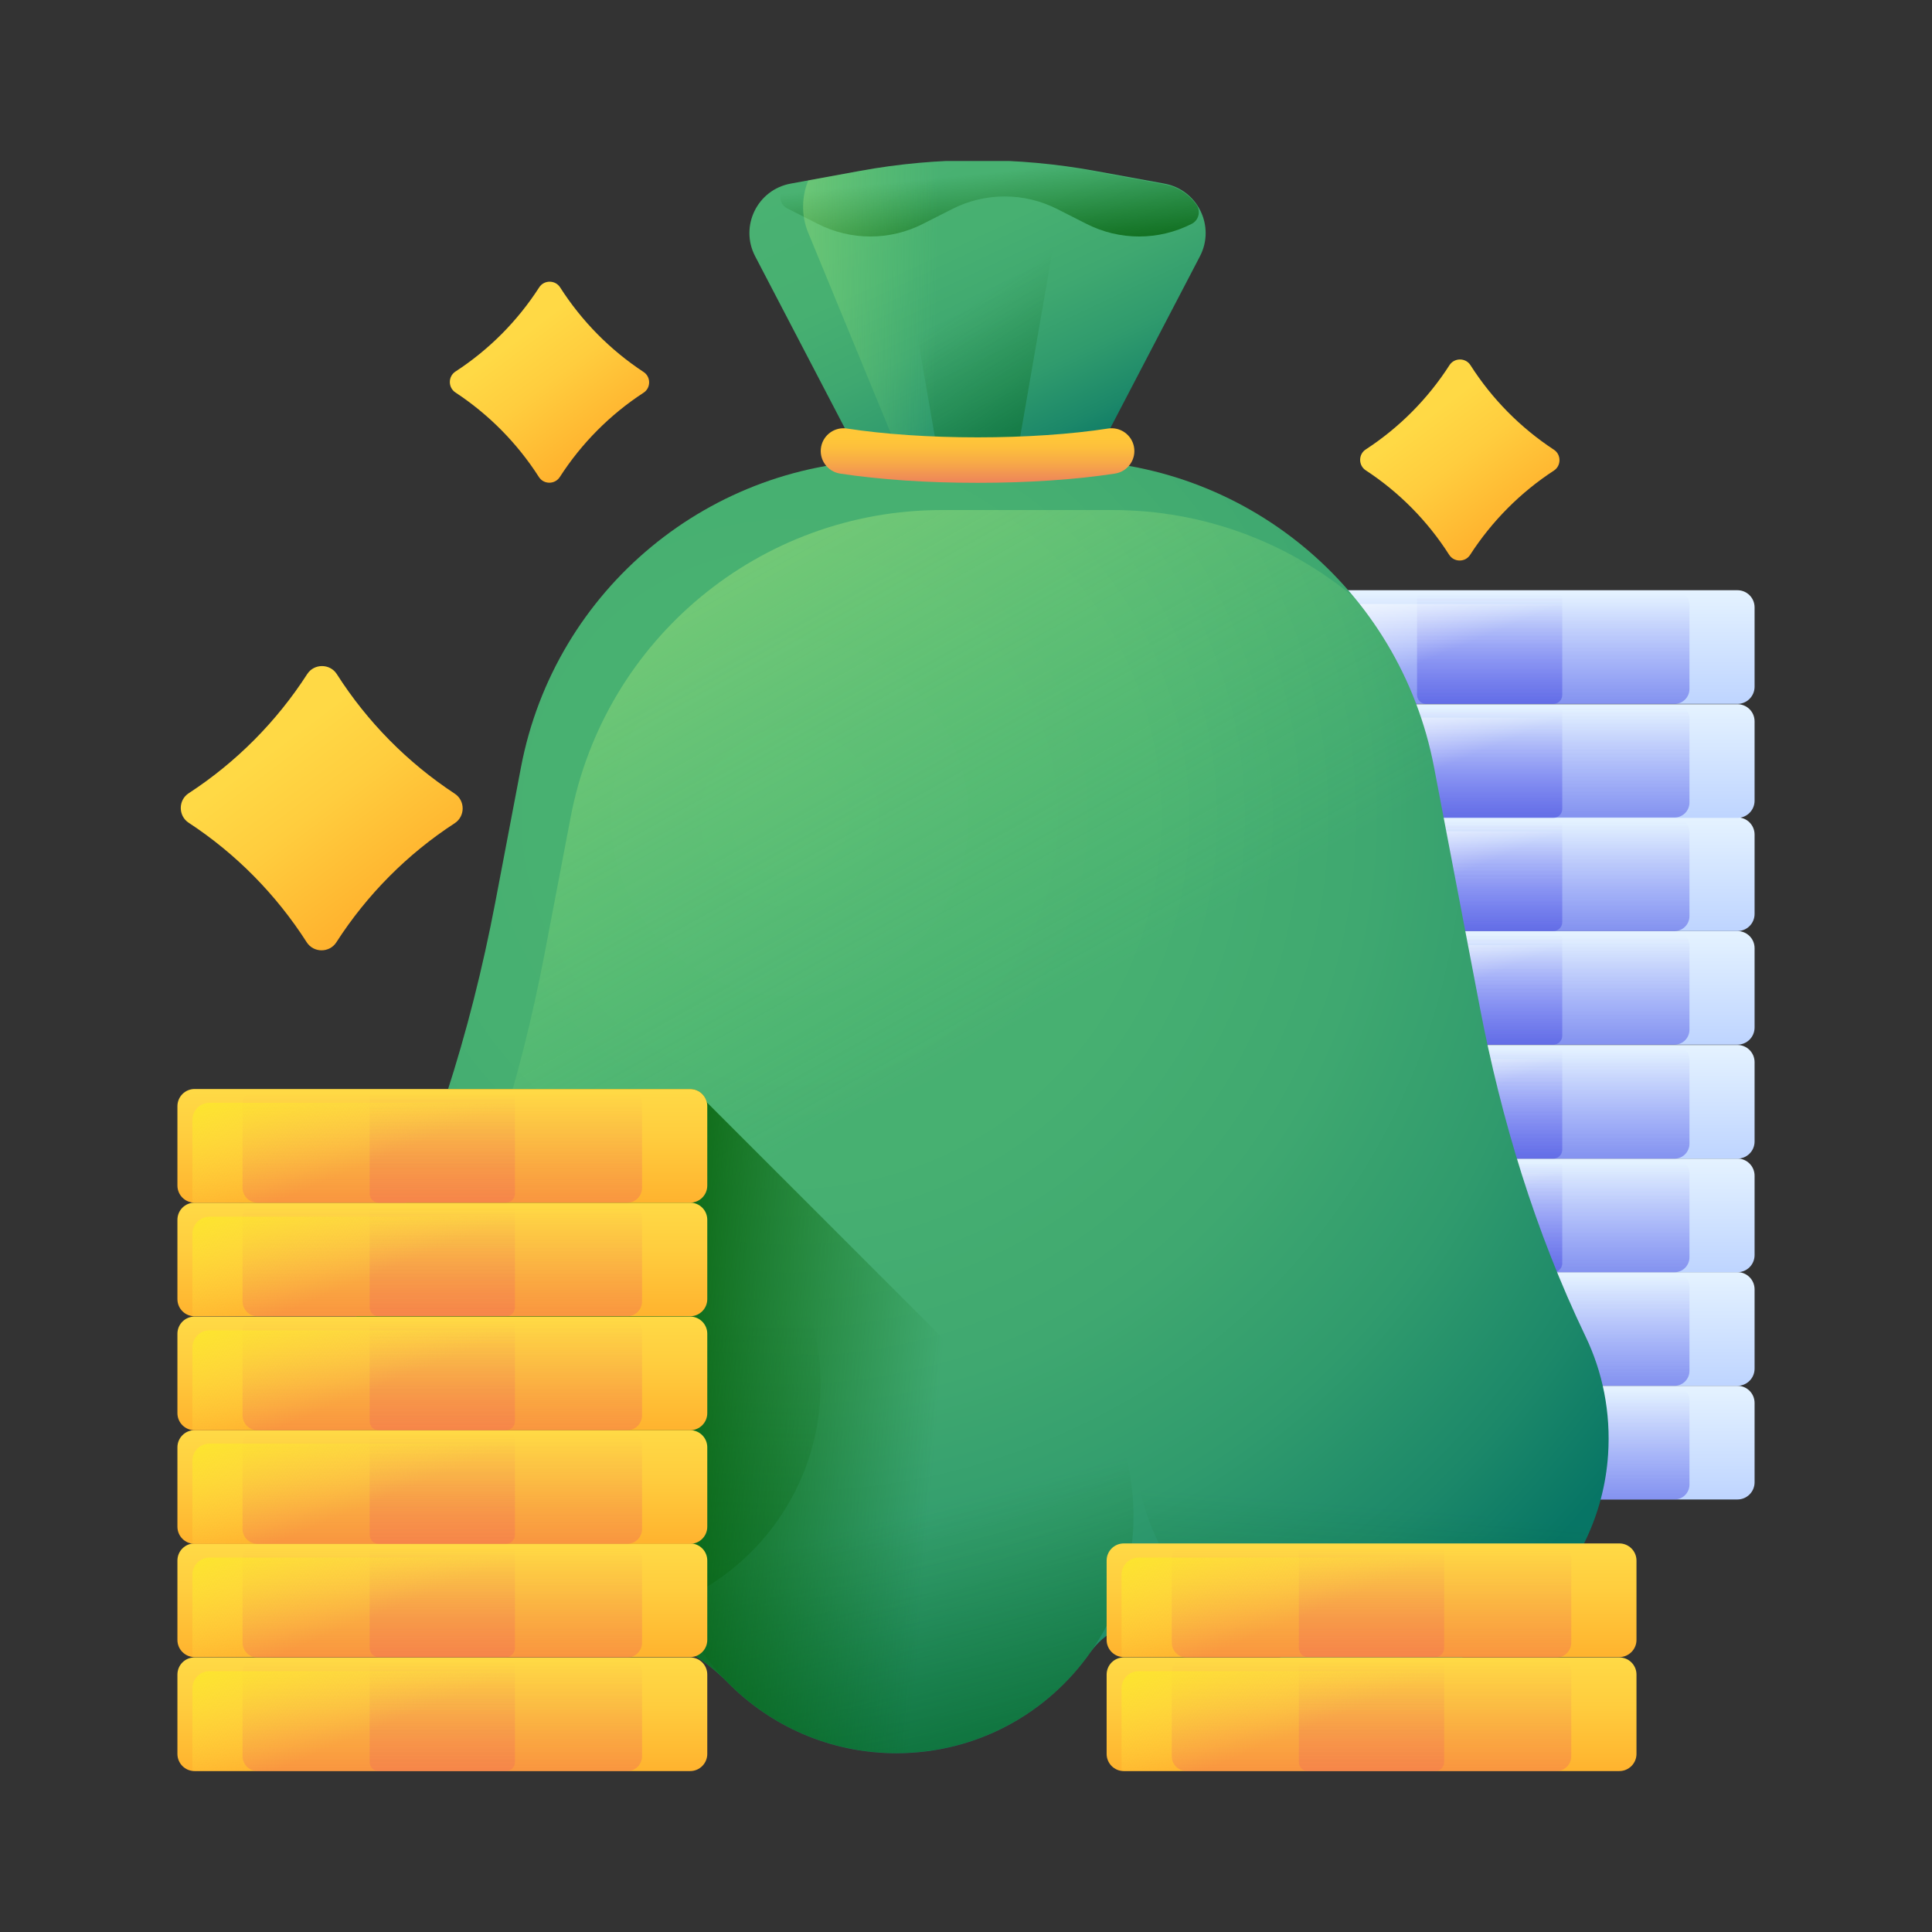 <?xml version="1.0" encoding="UTF-8"?>
<svg xmlns="http://www.w3.org/2000/svg" width="24" height="24" viewBox="0 0 24 24" fill="none">
  <rect x="0" y="0" width="24" height="24" fill="#333333" stroke="none"/>
  <g clip-path="url(#clip0_1_1302)">
    <path d="M21.583 18.627H15.427C15.309 18.627 15.214 18.531 15.214 18.414V17.428C15.214 17.31 15.309 17.215 15.427 17.215H21.583C21.701 17.215 21.796 17.31 21.796 17.428V18.414C21.796 18.531 21.701 18.627 21.583 18.627Z" fill="url(#paint0_linear_1_1302)"></path>
    <path d="M20.802 18.627H16.209C16.106 18.627 16.024 18.544 16.024 18.442V17.4C16.024 17.298 16.106 17.215 16.209 17.215H20.802C20.904 17.215 20.987 17.298 20.987 17.4V18.442C20.987 18.544 20.904 18.627 20.802 18.627Z" fill="url(#paint1_linear_1_1302)"></path>
    <path d="M19.296 18.627H17.714C17.653 18.627 17.603 18.577 17.603 18.515V17.327C17.603 17.265 17.653 17.215 17.714 17.215H19.296C19.358 17.215 19.407 17.265 19.407 17.327V18.515C19.407 18.577 19.358 18.627 19.296 18.627Z" fill="url(#paint2_linear_1_1302)"></path>
    <path d="M15.613 17.386C15.495 17.386 15.4 17.481 15.4 17.599V18.584C15.4 18.598 15.401 18.611 15.404 18.624C15.412 18.625 15.419 18.626 15.427 18.626H21.583C21.701 18.626 21.796 18.53 21.796 18.413V17.427C21.796 17.413 21.795 17.4 21.792 17.387C21.785 17.386 21.777 17.386 21.769 17.386H15.613Z" fill="url(#paint3_linear_1_1302)"></path>
    <path d="M21.583 17.215H15.427C15.309 17.215 15.214 17.12 15.214 17.002V16.017C15.214 15.899 15.309 15.803 15.427 15.803H21.583C21.701 15.803 21.796 15.899 21.796 16.017V17.002C21.796 17.12 21.701 17.215 21.583 17.215Z" fill="url(#paint4_linear_1_1302)"></path>
    <path d="M20.802 17.215H16.209C16.106 17.215 16.024 17.132 16.024 17.03V15.989C16.024 15.886 16.106 15.803 16.209 15.803H20.802C20.904 15.803 20.987 15.886 20.987 15.989V17.03C20.987 17.132 20.904 17.215 20.802 17.215V17.215Z" fill="url(#paint5_linear_1_1302)"></path>
    <path d="M19.296 17.215H17.714C17.653 17.215 17.603 17.165 17.603 17.104V15.915C17.603 15.854 17.653 15.803 17.714 15.803H19.296C19.358 15.803 19.407 15.854 19.407 15.915V17.104C19.407 17.165 19.358 17.215 19.296 17.215Z" fill="url(#paint6_linear_1_1302)"></path>
    <path d="M15.613 15.975C15.495 15.975 15.4 16.07 15.4 16.188V17.173C15.4 17.187 15.401 17.2 15.404 17.213C15.412 17.214 15.419 17.215 15.427 17.215H21.583C21.701 17.215 21.796 17.119 21.796 17.002V16.016C21.796 16.002 21.795 15.989 21.792 15.976C21.785 15.975 21.777 15.975 21.769 15.975H15.613Z" fill="url(#paint7_linear_1_1302)"></path>
    <path d="M21.583 15.804H15.427C15.309 15.804 15.214 15.709 15.214 15.591V14.605C15.214 14.488 15.309 14.392 15.427 14.392H21.583C21.701 14.392 21.796 14.488 21.796 14.605V15.591C21.796 15.709 21.701 15.804 21.583 15.804Z" fill="url(#paint8_linear_1_1302)"></path>
    <path d="M20.802 15.804H16.209C16.106 15.804 16.024 15.721 16.024 15.619V14.577C16.024 14.475 16.106 14.392 16.209 14.392H20.802C20.904 14.392 20.987 14.475 20.987 14.577V15.619C20.987 15.721 20.904 15.804 20.802 15.804Z" fill="url(#paint9_linear_1_1302)"></path>
    <path d="M19.296 15.804H17.714C17.653 15.804 17.603 15.754 17.603 15.693V14.504C17.603 14.442 17.653 14.392 17.714 14.392H19.296C19.358 14.392 19.407 14.442 19.407 14.504V15.693C19.407 15.754 19.358 15.804 19.296 15.804Z" fill="url(#paint10_linear_1_1302)"></path>
    <path d="M15.613 14.563C15.495 14.563 15.4 14.659 15.4 14.776V15.762C15.4 15.776 15.401 15.789 15.404 15.802C15.412 15.803 15.419 15.803 15.427 15.803H21.583C21.701 15.803 21.796 15.708 21.796 15.59V14.604C21.796 14.591 21.795 14.578 21.792 14.565C21.785 14.564 21.777 14.563 21.769 14.563H15.613Z" fill="url(#paint11_linear_1_1302)"></path>
    <path d="M21.583 14.393H15.427C15.309 14.393 15.214 14.298 15.214 14.18V13.194C15.214 13.077 15.309 12.981 15.427 12.981H21.583C21.701 12.981 21.796 13.077 21.796 13.194V14.18C21.796 14.298 21.701 14.393 21.583 14.393Z" fill="url(#paint12_linear_1_1302)"></path>
    <path d="M20.802 14.393H16.209C16.106 14.393 16.024 14.31 16.024 14.208V13.166C16.024 13.064 16.106 12.981 16.209 12.981H20.802C20.904 12.981 20.987 13.064 20.987 13.166V14.208C20.987 14.31 20.904 14.393 20.802 14.393V14.393Z" fill="url(#paint13_linear_1_1302)"></path>
    <path d="M19.296 14.393H17.714C17.653 14.393 17.603 14.343 17.603 14.282V13.093C17.603 13.031 17.653 12.981 17.714 12.981H19.296C19.358 12.981 19.407 13.031 19.407 13.093V14.282C19.407 14.343 19.358 14.393 19.296 14.393Z" fill="url(#paint14_linear_1_1302)"></path>
    <path d="M15.613 13.152C15.495 13.152 15.4 13.248 15.4 13.365V14.351C15.4 14.365 15.401 14.378 15.404 14.391C15.412 14.392 15.419 14.392 15.427 14.392H21.583C21.701 14.392 21.796 14.297 21.796 14.179V13.194C21.796 13.18 21.795 13.166 21.792 13.153C21.785 13.153 21.777 13.152 21.769 13.152H15.613Z" fill="url(#paint15_linear_1_1302)"></path>
    <path d="M21.583 12.977H15.427C15.309 12.977 15.214 12.882 15.214 12.764V11.778C15.214 11.661 15.309 11.566 15.427 11.566H21.583C21.701 11.566 21.796 11.661 21.796 11.778V12.764C21.796 12.882 21.701 12.977 21.583 12.977Z" fill="url(#paint16_linear_1_1302)"></path>
    <path d="M20.802 12.977H16.209C16.106 12.977 16.024 12.894 16.024 12.792V11.751C16.024 11.648 16.106 11.566 16.209 11.566H20.802C20.904 11.566 20.987 11.648 20.987 11.751V12.792C20.987 12.894 20.904 12.977 20.802 12.977Z" fill="url(#paint17_linear_1_1302)"></path>
    <path d="M19.296 12.977H17.714C17.653 12.977 17.603 12.927 17.603 12.866V11.677C17.603 11.615 17.653 11.566 17.714 11.566H19.296C19.358 11.566 19.407 11.615 19.407 11.677V12.866C19.407 12.927 19.358 12.977 19.296 12.977Z" fill="url(#paint18_linear_1_1302)"></path>
    <path d="M15.613 11.741C15.495 11.741 15.4 11.836 15.4 11.954V12.94C15.4 12.954 15.401 12.967 15.404 12.98C15.412 12.981 15.419 12.981 15.427 12.981H21.583C21.701 12.981 21.796 12.886 21.796 12.768V11.782C21.796 11.769 21.795 11.755 21.792 11.742C21.785 11.742 21.777 11.741 21.769 11.741H15.613Z" fill="url(#paint19_linear_1_1302)"></path>
    <path d="M21.583 11.566H15.427C15.309 11.566 15.214 11.471 15.214 11.353V10.367C15.214 10.25 15.309 10.154 15.427 10.154H21.583C21.701 10.154 21.796 10.25 21.796 10.367V11.353C21.796 11.471 21.701 11.566 21.583 11.566Z" fill="url(#paint20_linear_1_1302)"></path>
    <path d="M20.802 11.566H16.209C16.106 11.566 16.024 11.483 16.024 11.381V10.339C16.024 10.237 16.106 10.154 16.209 10.154H20.802C20.904 10.154 20.987 10.237 20.987 10.339V11.381C20.987 11.483 20.904 11.566 20.802 11.566Z" fill="url(#paint21_linear_1_1302)"></path>
    <path d="M19.296 11.566H17.714C17.653 11.566 17.603 11.516 17.603 11.455V10.266C17.603 10.204 17.653 10.154 17.714 10.154H19.296C19.358 10.154 19.407 10.204 19.407 10.266V11.455C19.407 11.516 19.358 11.566 19.296 11.566Z" fill="url(#paint22_linear_1_1302)"></path>
    <path d="M15.613 10.325C15.495 10.325 15.4 10.421 15.4 10.538V11.524C15.4 11.538 15.401 11.551 15.404 11.564C15.412 11.565 15.419 11.565 15.427 11.565H21.583C21.701 11.565 21.796 11.47 21.796 11.352V10.367C21.796 10.353 21.795 10.339 21.792 10.326C21.785 10.326 21.777 10.325 21.769 10.325H15.613Z" fill="url(#paint23_linear_1_1302)"></path>
    <path d="M21.583 10.16H15.427C15.309 10.16 15.214 10.064 15.214 9.947V8.961C15.214 8.843 15.309 8.748 15.427 8.748H21.583C21.701 8.748 21.796 8.843 21.796 8.961V9.947C21.796 10.064 21.701 10.16 21.583 10.16V10.16Z" fill="url(#paint24_linear_1_1302)"></path>
    <path d="M20.802 10.155H16.209C16.106 10.155 16.024 10.072 16.024 9.97V8.928C16.024 8.826 16.106 8.743 16.209 8.743H20.802C20.904 8.743 20.987 8.826 20.987 8.928V9.97C20.987 10.072 20.904 10.155 20.802 10.155Z" fill="url(#paint25_linear_1_1302)"></path>
    <path d="M19.296 10.16H17.714C17.653 10.16 17.603 10.11 17.603 10.048V8.859C17.603 8.798 17.653 8.748 17.714 8.748H19.296C19.358 8.748 19.407 8.798 19.407 8.859V10.048C19.407 10.11 19.358 10.16 19.296 10.16Z" fill="url(#paint26_linear_1_1302)"></path>
    <path d="M15.613 8.914C15.495 8.914 15.4 9.009 15.4 9.127V10.113C15.4 10.127 15.401 10.14 15.404 10.153C15.412 10.154 15.419 10.154 15.427 10.154H21.583C21.701 10.154 21.796 10.059 21.796 9.941V8.955C21.796 8.942 21.795 8.928 21.792 8.915C21.785 8.915 21.777 8.914 21.769 8.914H15.613Z" fill="url(#paint27_linear_1_1302)"></path>
    <path d="M21.583 8.744H15.427C15.309 8.744 15.214 8.648 15.214 8.531V7.545C15.214 7.427 15.309 7.332 15.427 7.332H21.583C21.701 7.332 21.796 7.427 21.796 7.545V8.531C21.796 8.648 21.701 8.744 21.583 8.744V8.744Z" fill="url(#paint28_linear_1_1302)"></path>
    <path d="M20.802 8.744H16.209C16.106 8.744 16.024 8.661 16.024 8.559V7.517C16.024 7.415 16.106 7.332 16.209 7.332H20.802C20.904 7.332 20.987 7.415 20.987 7.517V8.559C20.987 8.661 20.904 8.744 20.802 8.744Z" fill="url(#paint29_linear_1_1302)"></path>
    <path d="M19.296 8.744H17.714C17.653 8.744 17.603 8.694 17.603 8.632V7.444C17.603 7.382 17.653 7.332 17.714 7.332H19.296C19.358 7.332 19.407 7.382 19.407 7.444V8.632C19.407 8.694 19.358 8.744 19.296 8.744Z" fill="url(#paint30_linear_1_1302)"></path>
    <path d="M15.613 7.503C15.495 7.503 15.4 7.599 15.4 7.716V8.702C15.4 8.716 15.401 8.729 15.404 8.742C15.412 8.743 15.419 8.743 15.427 8.743H21.583C21.701 8.743 21.796 8.648 21.796 8.53V7.544C21.796 7.531 21.795 7.517 21.792 7.504C21.785 7.504 21.777 7.503 21.769 7.503H15.613Z" fill="url(#paint31_linear_1_1302)"></path>
    <path d="M18.38 12.497L17.814 9.53C17.392 7.317 15.457 5.716 13.205 5.716H11.082C8.829 5.716 6.894 7.317 6.472 9.53L6.152 11.212C5.843 12.828 5.351 14.41 4.614 15.881C4.398 16.311 4.285 16.802 4.307 17.32C4.368 18.821 5.688 20.112 7.19 20.142C7.201 20.142 7.212 20.142 7.223 20.142C7.904 20.148 8.56 20.413 9.038 20.899C9.572 21.442 10.315 21.779 11.136 21.779C12.134 21.779 13.015 21.283 13.547 20.524C13.719 20.28 14 20.141 14.299 20.142H14.304C14.432 20.142 14.558 20.133 14.681 20.114C14.913 20.08 15.148 20.139 15.34 20.275C15.858 20.641 16.5 20.845 17.191 20.81C18.669 20.735 19.875 19.551 19.976 18.074C20.012 17.543 19.907 17.039 19.694 16.597C19.071 15.298 18.65 13.912 18.38 12.497V12.497Z" fill="url(#paint32_radial_1_1302)"></path>
    <path d="M7.249 20.141C8.876 20.141 10.194 18.823 10.194 17.196C10.194 15.57 8.876 14.251 7.249 14.251C5.623 14.251 4.304 15.57 4.304 17.196C4.304 18.823 5.623 20.141 7.249 20.141Z" fill="url(#paint33_linear_1_1302)"></path>
    <path d="M11.136 21.777C12.763 21.777 14.081 20.459 14.081 18.832C14.081 17.206 12.763 15.887 11.136 15.887C9.51 15.887 8.191 17.206 8.191 18.832C8.191 20.459 9.51 21.777 11.136 21.777Z" fill="url(#paint34_linear_1_1302)"></path>
    <path d="M17.038 20.815C18.664 20.815 19.983 19.496 19.983 17.87C19.983 16.243 18.664 14.925 17.038 14.925C15.411 14.925 14.093 16.243 14.093 17.87C14.093 19.496 15.411 20.815 17.038 20.815Z" fill="url(#paint35_linear_1_1302)"></path>
    <path d="M19.976 18.078C20.012 17.546 19.907 17.043 19.694 16.6C19.071 15.302 18.65 13.915 18.38 12.5L17.814 9.533C17.661 8.73 17.308 8.009 16.814 7.414C15.995 6.736 14.948 6.336 13.821 6.336H11.698C9.446 6.336 7.511 7.937 7.089 10.15L6.768 11.832C6.46 13.448 5.967 15.03 5.23 16.501C5.015 16.931 4.902 17.421 4.923 17.94C4.947 18.53 5.167 19.088 5.515 19.549C5.994 19.91 6.577 20.133 7.19 20.145C7.201 20.145 7.212 20.145 7.223 20.145C7.904 20.151 8.56 20.417 9.038 20.902C9.572 21.445 10.315 21.782 11.136 21.782C12.134 21.782 13.015 21.286 13.547 20.528C13.719 20.284 14 20.145 14.299 20.145H14.304C14.432 20.145 14.558 20.136 14.681 20.118C14.913 20.083 15.148 20.143 15.34 20.278C15.858 20.645 16.5 20.848 17.191 20.813C18.669 20.738 19.875 19.555 19.976 18.078V18.078Z" fill="url(#paint36_linear_1_1302)"></path>
    <path d="M13.59 5.707H10.697L9.381 3.184C9.186 2.811 9.408 2.357 9.821 2.281L10.683 2.123C11.649 1.946 12.638 1.946 13.603 2.123L14.465 2.281C14.879 2.357 15.1 2.811 14.906 3.184L13.59 5.707Z" fill="url(#paint37_linear_1_1302)"></path>
    <path d="M12.624 5.707H11.662L11.225 3.184C11.16 2.811 11.234 2.357 11.371 2.281L11.658 2.123C11.979 1.946 12.308 1.946 12.629 2.123L12.916 2.281C13.053 2.357 13.127 2.811 13.062 3.184L12.624 5.707Z" fill="url(#paint38_linear_1_1302)"></path>
    <path d="M14.863 2.545C14.919 2.625 14.891 2.737 14.803 2.781C14.393 2.99 13.907 2.99 13.497 2.781L13.134 2.597C12.723 2.388 12.238 2.388 11.828 2.597L11.465 2.781C11.055 2.99 10.569 2.99 10.159 2.781L9.779 2.588C9.646 2.52 9.671 2.319 9.818 2.292C9.819 2.292 9.82 2.291 9.822 2.291L10.684 2.133C11.649 1.956 12.638 1.956 13.603 2.133L14.465 2.291C14.636 2.322 14.773 2.417 14.863 2.545Z" fill="url(#paint39_linear_1_1302)"></path>
    <path d="M14.914 2.889C14.934 2.842 14.948 2.794 14.958 2.745C14.902 2.518 14.72 2.328 14.465 2.281L13.603 2.123C12.638 1.946 11.649 1.946 10.684 2.123L10.041 2.241C9.96 2.434 9.95 2.673 10.039 2.889L11.2 5.707H13.59L14.367 4.217L14.914 2.889Z" fill="url(#paint40_linear_1_1302)"></path>
    <path d="M12.143 5.998C11.516 5.998 10.923 5.958 10.436 5.883C10.276 5.858 10.169 5.705 10.201 5.547C10.231 5.399 10.371 5.301 10.52 5.323C10.977 5.394 11.552 5.433 12.143 5.433C12.735 5.433 13.31 5.394 13.767 5.323C13.915 5.301 14.056 5.399 14.086 5.547C14.118 5.705 14.011 5.858 13.851 5.883C13.364 5.958 12.771 5.998 12.143 5.998V5.998Z" fill="url(#paint41_linear_1_1302)"></path>
    <path d="M8.779 13.692C8.757 13.598 8.673 13.528 8.573 13.528H7.791H6.286H5.566C5.308 14.335 4.994 15.122 4.614 15.88C4.398 16.311 4.285 16.801 4.306 17.32C4.368 18.82 5.688 20.111 7.19 20.141C7.201 20.141 7.212 20.141 7.223 20.141C7.904 20.147 8.56 20.413 9.038 20.898C9.572 21.441 10.315 21.778 11.136 21.778C12.134 21.778 13.015 21.282 13.547 20.524C13.719 20.279 14 20.141 14.299 20.141H14.304C14.432 20.141 14.558 20.132 14.681 20.114C14.913 20.079 15.148 20.139 15.34 20.274C15.362 20.29 15.384 20.304 15.407 20.319L8.779 13.692Z" fill="url(#paint42_linear_1_1302)"></path>
    <path d="M8.573 22.001H2.417C2.299 22.001 2.204 21.905 2.204 21.788V20.802C2.204 20.684 2.299 20.589 2.417 20.589H8.573C8.691 20.589 8.786 20.684 8.786 20.802V21.788C8.786 21.905 8.691 22.001 8.573 22.001Z" fill="url(#paint43_linear_1_1302)"></path>
    <path d="M7.791 22.001H3.198C3.096 22.001 3.013 21.918 3.013 21.816V20.774C3.013 20.672 3.096 20.589 3.198 20.589H7.791C7.894 20.589 7.976 20.672 7.976 20.774V21.816C7.976 21.918 7.894 22.001 7.791 22.001Z" fill="url(#paint44_linear_1_1302)"></path>
    <path d="M6.286 22.001H4.704C4.642 22.001 4.592 21.951 4.592 21.889V20.701C4.592 20.639 4.642 20.589 4.704 20.589H6.286C6.347 20.589 6.397 20.639 6.397 20.701V21.889C6.397 21.951 6.347 22.001 6.286 22.001Z" fill="url(#paint45_linear_1_1302)"></path>
    <path d="M2.603 20.76C2.485 20.76 2.39 20.855 2.39 20.973V21.958C2.39 21.972 2.391 21.985 2.393 21.998C2.401 21.999 2.409 22 2.417 22H8.573C8.691 22 8.786 21.904 8.786 21.787V20.801C8.786 20.787 8.785 20.774 8.782 20.761C8.774 20.76 8.767 20.76 8.759 20.76H2.603Z" fill="url(#paint46_linear_1_1302)"></path>
    <path d="M8.573 20.585H2.417C2.299 20.585 2.204 20.489 2.204 20.372V19.386C2.204 19.268 2.299 19.173 2.417 19.173H8.573C8.691 19.173 8.786 19.268 8.786 19.386V20.372C8.786 20.489 8.691 20.585 8.573 20.585Z" fill="url(#paint47_linear_1_1302)"></path>
    <path d="M7.791 20.59H3.198C3.096 20.59 3.013 20.507 3.013 20.405V19.363C3.013 19.261 3.096 19.178 3.198 19.178H7.791C7.894 19.178 7.976 19.261 7.976 19.363V20.405C7.976 20.507 7.894 20.59 7.791 20.59Z" fill="url(#paint48_linear_1_1302)"></path>
    <path d="M6.286 20.585H4.704C4.642 20.585 4.592 20.535 4.592 20.473V19.285C4.592 19.223 4.642 19.173 4.704 19.173H6.286C6.347 19.173 6.397 19.223 6.397 19.285V20.473C6.397 20.535 6.347 20.585 6.286 20.585Z" fill="url(#paint49_linear_1_1302)"></path>
    <path d="M2.603 19.349C2.485 19.349 2.39 19.444 2.39 19.562V20.547C2.39 20.561 2.391 20.574 2.393 20.587C2.401 20.588 2.409 20.589 2.417 20.589H8.573C8.691 20.589 8.786 20.493 8.786 20.376V19.39C8.786 19.376 8.785 19.363 8.782 19.35C8.774 19.349 8.767 19.349 8.759 19.349H2.603Z" fill="url(#paint50_linear_1_1302)"></path>
    <path d="M8.573 19.178H2.417C2.299 19.178 2.204 19.083 2.204 18.965V17.979C2.204 17.862 2.299 17.766 2.417 17.766H8.573C8.691 17.766 8.786 17.862 8.786 17.979V18.965C8.786 19.083 8.691 19.178 8.573 19.178Z" fill="url(#paint51_linear_1_1302)"></path>
    <path d="M7.791 19.178H3.198C3.096 19.178 3.013 19.095 3.013 18.993V17.951C3.013 17.849 3.096 17.766 3.198 17.766H7.791C7.894 17.766 7.976 17.849 7.976 17.951V18.993C7.976 19.095 7.894 19.178 7.791 19.178Z" fill="url(#paint52_linear_1_1302)"></path>
    <path d="M6.286 19.178H4.704C4.642 19.178 4.592 19.128 4.592 19.067V17.878C4.592 17.816 4.642 17.766 4.704 17.766H6.286C6.347 17.766 6.397 17.816 6.397 17.878V19.067C6.397 19.128 6.347 19.178 6.286 19.178Z" fill="url(#paint53_linear_1_1302)"></path>
    <path d="M2.603 17.933C2.485 17.933 2.39 18.028 2.39 18.146V19.131C2.39 19.145 2.391 19.159 2.393 19.172C2.401 19.172 2.409 19.173 2.417 19.173H8.573C8.691 19.173 8.786 19.077 8.786 18.96V17.974C8.786 17.96 8.785 17.947 8.782 17.934C8.774 17.933 8.767 17.933 8.759 17.933H2.603Z" fill="url(#paint54_linear_1_1302)"></path>
    <path d="M8.573 17.767H2.417C2.299 17.767 2.204 17.672 2.204 17.554V16.568C2.204 16.451 2.299 16.355 2.417 16.355H8.573C8.691 16.355 8.786 16.451 8.786 16.568V17.554C8.786 17.672 8.691 17.767 8.573 17.767Z" fill="url(#paint55_linear_1_1302)"></path>
    <path d="M7.791 17.767H3.198C3.096 17.767 3.013 17.684 3.013 17.582V16.54C3.013 16.438 3.096 16.355 3.198 16.355H7.791C7.894 16.355 7.976 16.438 7.976 16.54V17.582C7.976 17.684 7.894 17.767 7.791 17.767Z" fill="url(#paint56_linear_1_1302)"></path>
    <path d="M6.286 17.767H4.704C4.642 17.767 4.592 17.717 4.592 17.655V16.467C4.592 16.405 4.642 16.355 4.704 16.355H6.286C6.347 16.355 6.397 16.405 6.397 16.467V17.655C6.397 17.717 6.347 17.767 6.286 17.767Z" fill="url(#paint57_linear_1_1302)"></path>
    <path d="M2.603 16.526C2.485 16.526 2.39 16.622 2.39 16.739V17.725C2.39 17.738 2.391 17.752 2.393 17.765C2.401 17.766 2.409 17.766 2.417 17.766H8.573C8.691 17.766 8.786 17.671 8.786 17.553V16.567C8.786 16.554 8.785 16.54 8.782 16.527C8.774 16.527 8.767 16.526 8.759 16.526H2.603Z" fill="url(#paint58_linear_1_1302)"></path>
    <path d="M8.573 16.351H2.417C2.299 16.351 2.204 16.256 2.204 16.138V15.153C2.204 15.035 2.299 14.94 2.417 14.94H8.573C8.691 14.94 8.786 15.035 8.786 15.153V16.138C8.786 16.256 8.691 16.351 8.573 16.351Z" fill="url(#paint59_linear_1_1302)"></path>
    <path d="M7.791 16.351H3.198C3.096 16.351 3.013 16.268 3.013 16.166V15.125C3.013 15.022 3.096 14.94 3.198 14.94H7.791C7.894 14.94 7.976 15.022 7.976 15.125V16.166C7.976 16.268 7.894 16.351 7.791 16.351Z" fill="url(#paint60_linear_1_1302)"></path>
    <path d="M6.286 16.351H4.704C4.642 16.351 4.592 16.301 4.592 16.24V15.051C4.592 14.989 4.642 14.94 4.704 14.94H6.286C6.347 14.94 6.397 14.989 6.397 15.051V16.24C6.397 16.301 6.347 16.351 6.286 16.351Z" fill="url(#paint61_linear_1_1302)"></path>
    <path d="M2.603 15.115C2.485 15.115 2.39 15.21 2.39 15.328V16.314C2.39 16.328 2.391 16.341 2.393 16.354C2.401 16.355 2.409 16.355 2.417 16.355H8.573C8.691 16.355 8.786 16.26 8.786 16.142V15.156C8.786 15.143 8.785 15.129 8.782 15.116C8.774 15.116 8.767 15.115 8.759 15.115H2.603Z" fill="url(#paint62_linear_1_1302)"></path>
    <path d="M8.573 14.94H2.417C2.299 14.94 2.204 14.845 2.204 14.727V13.742C2.204 13.624 2.299 13.528 2.417 13.528H8.573C8.691 13.528 8.786 13.624 8.786 13.742V14.727C8.786 14.845 8.691 14.94 8.573 14.94Z" fill="url(#paint63_linear_1_1302)"></path>
    <path d="M7.791 14.94H3.198C3.096 14.94 3.013 14.857 3.013 14.755V13.713C3.013 13.611 3.096 13.528 3.198 13.528H7.791C7.894 13.528 7.976 13.611 7.976 13.713V14.755C7.976 14.857 7.894 14.94 7.791 14.94Z" fill="url(#paint64_linear_1_1302)"></path>
    <path d="M6.286 14.94H4.704C4.642 14.94 4.592 14.89 4.592 14.829V13.64C4.592 13.578 4.642 13.528 4.704 13.528H6.286C6.347 13.528 6.397 13.578 6.397 13.64V14.829C6.397 14.89 6.347 14.94 6.286 14.94Z" fill="url(#paint65_linear_1_1302)"></path>
    <path d="M2.603 13.699C2.485 13.699 2.39 13.795 2.39 13.912V14.898C2.39 14.912 2.391 14.925 2.393 14.938C2.401 14.939 2.409 14.939 2.417 14.939H8.573C8.691 14.939 8.786 14.844 8.786 14.726V13.741C8.786 13.727 8.785 13.714 8.782 13.701C8.774 13.7 8.767 13.699 8.759 13.699H2.603Z" fill="url(#paint66_linear_1_1302)"></path>
    <path d="M20.116 22.001H13.96C13.842 22.001 13.747 21.905 13.747 21.788V20.802C13.747 20.684 13.842 20.589 13.96 20.589H20.116C20.233 20.589 20.329 20.684 20.329 20.802V21.788C20.329 21.905 20.233 22.001 20.116 22.001Z" fill="url(#paint67_linear_1_1302)"></path>
    <path d="M19.334 22.001H14.741C14.639 22.001 14.556 21.918 14.556 21.816V20.774C14.556 20.672 14.639 20.589 14.741 20.589H19.334C19.436 20.589 19.519 20.672 19.519 20.774V21.816C19.519 21.918 19.436 22.001 19.334 22.001V22.001Z" fill="url(#paint68_linear_1_1302)"></path>
    <path d="M17.829 22.001H16.247C16.185 22.001 16.135 21.951 16.135 21.889V20.701C16.135 20.639 16.185 20.589 16.247 20.589H17.829C17.89 20.589 17.94 20.639 17.94 20.701V21.889C17.94 21.951 17.89 22.001 17.829 22.001Z" fill="url(#paint69_linear_1_1302)"></path>
    <path d="M14.146 20.76C14.028 20.76 13.932 20.855 13.932 20.973V21.958C13.932 21.972 13.934 21.985 13.936 21.998C13.944 21.999 13.952 22 13.96 22H20.116C20.233 22 20.329 21.904 20.329 21.787V20.801C20.329 20.787 20.328 20.774 20.325 20.761C20.317 20.76 20.309 20.76 20.302 20.76H14.146Z" fill="url(#paint70_linear_1_1302)"></path>
    <path d="M20.116 20.585H13.96C13.842 20.585 13.747 20.489 13.747 20.372V19.386C13.747 19.268 13.842 19.173 13.96 19.173H20.116C20.233 19.173 20.329 19.268 20.329 19.386V20.372C20.329 20.489 20.233 20.585 20.116 20.585Z" fill="url(#paint71_linear_1_1302)"></path>
    <path d="M19.334 20.59H14.741C14.639 20.59 14.556 20.507 14.556 20.405V19.363C14.556 19.261 14.639 19.178 14.741 19.178H19.334C19.436 19.178 19.519 19.261 19.519 19.363V20.405C19.519 20.507 19.436 20.59 19.334 20.59V20.59Z" fill="url(#paint72_linear_1_1302)"></path>
    <path d="M17.829 20.585H16.247C16.185 20.585 16.135 20.535 16.135 20.473V19.285C16.135 19.223 16.185 19.173 16.247 19.173H17.829C17.89 19.173 17.94 19.223 17.94 19.285V20.473C17.94 20.535 17.89 20.585 17.829 20.585Z" fill="url(#paint73_linear_1_1302)"></path>
    <path d="M14.146 19.349C14.028 19.349 13.932 19.444 13.932 19.562V20.547C13.932 20.561 13.934 20.574 13.936 20.587C13.944 20.588 13.952 20.589 13.96 20.589H20.116C20.233 20.589 20.329 20.493 20.329 20.376V19.39C20.329 19.376 20.328 19.363 20.325 19.35C20.317 19.349 20.309 19.349 20.302 19.349H14.146Z" fill="url(#paint74_linear_1_1302)"></path>
    <path d="M5.649 10.226C5.06 10.609 4.558 11.115 4.178 11.706C4.092 11.839 3.895 11.838 3.81 11.705C3.431 11.113 2.931 10.605 2.343 10.22C2.213 10.134 2.213 9.939 2.344 9.854C2.933 9.47 3.435 8.965 3.816 8.374C3.901 8.241 4.099 8.241 4.184 8.374C4.562 8.967 5.063 9.474 5.65 9.86C5.78 9.946 5.78 10.14 5.649 10.226V10.226Z" fill="url(#paint75_linear_1_1302)"></path>
    <path d="M7.994 4.879C7.578 5.15 7.223 5.508 6.954 5.926C6.893 6.02 6.754 6.02 6.694 5.925C6.426 5.506 6.072 5.148 5.657 4.875C5.565 4.814 5.565 4.677 5.657 4.616C6.074 4.345 6.429 3.988 6.698 3.57C6.758 3.476 6.898 3.476 6.958 3.57C7.226 3.989 7.58 4.348 7.995 4.621C8.087 4.681 8.087 4.819 7.994 4.879Z" fill="url(#paint76_linear_1_1302)"></path>
    <path d="M19.303 5.846C18.887 6.117 18.532 6.475 18.262 6.893C18.202 6.987 18.062 6.986 18.002 6.892C17.735 6.473 17.381 6.114 16.965 5.842C16.873 5.781 16.873 5.643 16.966 5.583C17.382 5.312 17.738 4.954 18.006 4.536C18.067 4.442 18.207 4.442 18.267 4.537C18.534 4.956 18.888 5.314 19.304 5.587C19.396 5.648 19.395 5.786 19.303 5.846Z" fill="url(#paint77_linear_1_1302)"></path>
  </g>
  <defs>
    <linearGradient id="paint0_linear_1_1302" x1="18.505" y1="17.244" x2="18.505" y2="19.075" gradientUnits="userSpaceOnUse">
      <stop stop-color="#E4F2FF"></stop>
      <stop offset="1" stop-color="#B2CBFF"></stop>
    </linearGradient>
    <linearGradient id="paint1_linear_1_1302" x1="18.505" y1="17.271" x2="18.505" y2="20.349" gradientUnits="userSpaceOnUse">
      <stop stop-color="#3F3CED" stop-opacity="0"></stop>
      <stop offset="0.28" stop-color="#3C3DE4" stop-opacity="0.28"></stop>
      <stop offset="0.731" stop-color="#3541CC" stop-opacity="0.731"></stop>
      <stop offset="1" stop-color="#2F43BB"></stop>
    </linearGradient>
    <linearGradient id="paint2_linear_1_1302" x1="18.505" y1="17.271" x2="18.505" y2="20.349" gradientUnits="userSpaceOnUse">
      <stop stop-color="#3F3CED" stop-opacity="0"></stop>
      <stop offset="0.28" stop-color="#3C3DE4" stop-opacity="0.28"></stop>
      <stop offset="0.731" stop-color="#3541CC" stop-opacity="0.731"></stop>
      <stop offset="1" stop-color="#2F43BB"></stop>
    </linearGradient>
    <linearGradient id="paint3_linear_1_1302" x1="18.498" y1="17.763" x2="17.768" y2="15.998" gradientUnits="userSpaceOnUse">
      <stop stop-color="white" stop-opacity="0"></stop>
      <stop offset="1" stop-color="white"></stop>
    </linearGradient>
    <linearGradient id="paint4_linear_1_1302" x1="18.505" y1="15.833" x2="18.505" y2="17.663" gradientUnits="userSpaceOnUse">
      <stop stop-color="#E4F2FF"></stop>
      <stop offset="1" stop-color="#B2CBFF"></stop>
    </linearGradient>
    <linearGradient id="paint5_linear_1_1302" x1="18.505" y1="15.859" x2="18.505" y2="18.938" gradientUnits="userSpaceOnUse">
      <stop stop-color="#3F3CED" stop-opacity="0"></stop>
      <stop offset="0.28" stop-color="#3C3DE4" stop-opacity="0.28"></stop>
      <stop offset="0.731" stop-color="#3541CC" stop-opacity="0.731"></stop>
      <stop offset="1" stop-color="#2F43BB"></stop>
    </linearGradient>
    <linearGradient id="paint6_linear_1_1302" x1="18.505" y1="15.859" x2="18.505" y2="18.938" gradientUnits="userSpaceOnUse">
      <stop stop-color="#3F3CED" stop-opacity="0"></stop>
      <stop offset="0.28" stop-color="#3C3DE4" stop-opacity="0.28"></stop>
      <stop offset="0.731" stop-color="#3541CC" stop-opacity="0.731"></stop>
      <stop offset="1" stop-color="#2F43BB"></stop>
    </linearGradient>
    <linearGradient id="paint7_linear_1_1302" x1="18.498" y1="16.352" x2="17.768" y2="14.587" gradientUnits="userSpaceOnUse">
      <stop stop-color="white" stop-opacity="0"></stop>
      <stop offset="1" stop-color="white"></stop>
    </linearGradient>
    <linearGradient id="paint8_linear_1_1302" x1="18.505" y1="14.421" x2="18.505" y2="16.252" gradientUnits="userSpaceOnUse">
      <stop stop-color="#E4F2FF"></stop>
      <stop offset="1" stop-color="#B2CBFF"></stop>
    </linearGradient>
    <linearGradient id="paint9_linear_1_1302" x1="18.505" y1="14.448" x2="18.505" y2="17.526" gradientUnits="userSpaceOnUse">
      <stop stop-color="#3F3CED" stop-opacity="0"></stop>
      <stop offset="0.28" stop-color="#3C3DE4" stop-opacity="0.28"></stop>
      <stop offset="0.731" stop-color="#3541CC" stop-opacity="0.731"></stop>
      <stop offset="1" stop-color="#2F43BB"></stop>
    </linearGradient>
    <linearGradient id="paint10_linear_1_1302" x1="18.505" y1="14.448" x2="18.505" y2="17.526" gradientUnits="userSpaceOnUse">
      <stop stop-color="#3F3CED" stop-opacity="0"></stop>
      <stop offset="0.28" stop-color="#3C3DE4" stop-opacity="0.28"></stop>
      <stop offset="0.731" stop-color="#3541CC" stop-opacity="0.731"></stop>
      <stop offset="1" stop-color="#2F43BB"></stop>
    </linearGradient>
    <linearGradient id="paint11_linear_1_1302" x1="18.498" y1="14.94" x2="17.768" y2="13.175" gradientUnits="userSpaceOnUse">
      <stop stop-color="white" stop-opacity="0"></stop>
      <stop offset="1" stop-color="white"></stop>
    </linearGradient>
    <linearGradient id="paint12_linear_1_1302" x1="18.505" y1="13.011" x2="18.505" y2="14.841" gradientUnits="userSpaceOnUse">
      <stop stop-color="#E4F2FF"></stop>
      <stop offset="1" stop-color="#B2CBFF"></stop>
    </linearGradient>
    <linearGradient id="paint13_linear_1_1302" x1="18.505" y1="13.037" x2="18.505" y2="16.115" gradientUnits="userSpaceOnUse">
      <stop stop-color="#3F3CED" stop-opacity="0"></stop>
      <stop offset="0.28" stop-color="#3C3DE4" stop-opacity="0.28"></stop>
      <stop offset="0.731" stop-color="#3541CC" stop-opacity="0.731"></stop>
      <stop offset="1" stop-color="#2F43BB"></stop>
    </linearGradient>
    <linearGradient id="paint14_linear_1_1302" x1="18.505" y1="13.037" x2="18.505" y2="16.115" gradientUnits="userSpaceOnUse">
      <stop stop-color="#3F3CED" stop-opacity="0"></stop>
      <stop offset="0.28" stop-color="#3C3DE4" stop-opacity="0.28"></stop>
      <stop offset="0.731" stop-color="#3541CC" stop-opacity="0.731"></stop>
      <stop offset="1" stop-color="#2F43BB"></stop>
    </linearGradient>
    <linearGradient id="paint15_linear_1_1302" x1="18.498" y1="13.529" x2="17.768" y2="11.764" gradientUnits="userSpaceOnUse">
      <stop stop-color="white" stop-opacity="0"></stop>
      <stop offset="1" stop-color="white"></stop>
    </linearGradient>
    <linearGradient id="paint16_linear_1_1302" x1="18.505" y1="11.595" x2="18.505" y2="13.425" gradientUnits="userSpaceOnUse">
      <stop stop-color="#E4F2FF"></stop>
      <stop offset="1" stop-color="#B2CBFF"></stop>
    </linearGradient>
    <linearGradient id="paint17_linear_1_1302" x1="18.505" y1="11.621" x2="18.505" y2="14.699" gradientUnits="userSpaceOnUse">
      <stop stop-color="#3F3CED" stop-opacity="0"></stop>
      <stop offset="0.28" stop-color="#3C3DE4" stop-opacity="0.28"></stop>
      <stop offset="0.731" stop-color="#3541CC" stop-opacity="0.731"></stop>
      <stop offset="1" stop-color="#2F43BB"></stop>
    </linearGradient>
    <linearGradient id="paint18_linear_1_1302" x1="18.505" y1="11.621" x2="18.505" y2="14.699" gradientUnits="userSpaceOnUse">
      <stop stop-color="#3F3CED" stop-opacity="0"></stop>
      <stop offset="0.28" stop-color="#3C3DE4" stop-opacity="0.28"></stop>
      <stop offset="0.731" stop-color="#3541CC" stop-opacity="0.731"></stop>
      <stop offset="1" stop-color="#2F43BB"></stop>
    </linearGradient>
    <linearGradient id="paint19_linear_1_1302" x1="18.498" y1="12.118" x2="17.768" y2="10.353" gradientUnits="userSpaceOnUse">
      <stop stop-color="white" stop-opacity="0"></stop>
      <stop offset="1" stop-color="white"></stop>
    </linearGradient>
    <linearGradient id="paint20_linear_1_1302" x1="18.505" y1="10.184" x2="18.505" y2="12.014" gradientUnits="userSpaceOnUse">
      <stop stop-color="#E4F2FF"></stop>
      <stop offset="1" stop-color="#B2CBFF"></stop>
    </linearGradient>
    <linearGradient id="paint21_linear_1_1302" x1="18.505" y1="10.21" x2="18.505" y2="13.288" gradientUnits="userSpaceOnUse">
      <stop stop-color="#3F3CED" stop-opacity="0"></stop>
      <stop offset="0.28" stop-color="#3C3DE4" stop-opacity="0.28"></stop>
      <stop offset="0.731" stop-color="#3541CC" stop-opacity="0.731"></stop>
      <stop offset="1" stop-color="#2F43BB"></stop>
    </linearGradient>
    <linearGradient id="paint22_linear_1_1302" x1="18.505" y1="10.21" x2="18.505" y2="13.288" gradientUnits="userSpaceOnUse">
      <stop stop-color="#3F3CED" stop-opacity="0"></stop>
      <stop offset="0.28" stop-color="#3C3DE4" stop-opacity="0.28"></stop>
      <stop offset="0.731" stop-color="#3541CC" stop-opacity="0.731"></stop>
      <stop offset="1" stop-color="#2F43BB"></stop>
    </linearGradient>
    <linearGradient id="paint23_linear_1_1302" x1="18.498" y1="10.702" x2="17.768" y2="8.937" gradientUnits="userSpaceOnUse">
      <stop stop-color="white" stop-opacity="0"></stop>
      <stop offset="1" stop-color="white"></stop>
    </linearGradient>
    <linearGradient id="paint24_linear_1_1302" x1="18.505" y1="8.777" x2="18.505" y2="10.607" gradientUnits="userSpaceOnUse">
      <stop stop-color="#E4F2FF"></stop>
      <stop offset="1" stop-color="#B2CBFF"></stop>
    </linearGradient>
    <linearGradient id="paint25_linear_1_1302" x1="18.505" y1="8.799" x2="18.505" y2="11.877" gradientUnits="userSpaceOnUse">
      <stop stop-color="#3F3CED" stop-opacity="0"></stop>
      <stop offset="0.28" stop-color="#3C3DE4" stop-opacity="0.28"></stop>
      <stop offset="0.731" stop-color="#3541CC" stop-opacity="0.731"></stop>
      <stop offset="1" stop-color="#2F43BB"></stop>
    </linearGradient>
    <linearGradient id="paint26_linear_1_1302" x1="18.505" y1="8.803" x2="18.505" y2="11.882" gradientUnits="userSpaceOnUse">
      <stop stop-color="#3F3CED" stop-opacity="0"></stop>
      <stop offset="0.28" stop-color="#3C3DE4" stop-opacity="0.28"></stop>
      <stop offset="0.731" stop-color="#3541CC" stop-opacity="0.731"></stop>
      <stop offset="1" stop-color="#2F43BB"></stop>
    </linearGradient>
    <linearGradient id="paint27_linear_1_1302" x1="18.498" y1="9.291" x2="17.768" y2="7.526" gradientUnits="userSpaceOnUse">
      <stop stop-color="white" stop-opacity="0"></stop>
      <stop offset="1" stop-color="white"></stop>
    </linearGradient>
    <linearGradient id="paint28_linear_1_1302" x1="18.505" y1="7.361" x2="18.505" y2="9.191" gradientUnits="userSpaceOnUse">
      <stop stop-color="#E4F2FF"></stop>
      <stop offset="1" stop-color="#B2CBFF"></stop>
    </linearGradient>
    <linearGradient id="paint29_linear_1_1302" x1="18.505" y1="7.388" x2="18.505" y2="10.466" gradientUnits="userSpaceOnUse">
      <stop stop-color="#3F3CED" stop-opacity="0"></stop>
      <stop offset="0.28" stop-color="#3C3DE4" stop-opacity="0.28"></stop>
      <stop offset="0.731" stop-color="#3541CC" stop-opacity="0.731"></stop>
      <stop offset="1" stop-color="#2F43BB"></stop>
    </linearGradient>
    <linearGradient id="paint30_linear_1_1302" x1="18.505" y1="7.388" x2="18.505" y2="10.466" gradientUnits="userSpaceOnUse">
      <stop stop-color="#3F3CED" stop-opacity="0"></stop>
      <stop offset="0.28" stop-color="#3C3DE4" stop-opacity="0.28"></stop>
      <stop offset="0.731" stop-color="#3541CC" stop-opacity="0.731"></stop>
      <stop offset="1" stop-color="#2F43BB"></stop>
    </linearGradient>
    <linearGradient id="paint31_linear_1_1302" x1="18.498" y1="7.88" x2="17.768" y2="6.115" gradientUnits="userSpaceOnUse">
      <stop stop-color="white" stop-opacity="0"></stop>
      <stop offset="1" stop-color="white"></stop>
    </linearGradient>
    <radialGradient id="paint32_radial_1_1302" cx="0" cy="0" r="1" gradientUnits="userSpaceOnUse" gradientTransform="translate(9.787 10.118) scale(13.238)">
      <stop stop-color="#4AB272"></stop>
      <stop offset="0.339" stop-color="#47B071"></stop>
      <stop offset="0.55" stop-color="#3FA870"></stop>
      <stop offset="0.727" stop-color="#309B6D"></stop>
      <stop offset="0.884" stop-color="#1C8869"></stop>
      <stop offset="1" stop-color="#077565"></stop>
    </radialGradient>
    <linearGradient id="paint33_linear_1_1302" x1="7.28" y1="16.243" x2="6.856" y2="29.46" gradientUnits="userSpaceOnUse">
      <stop stop-color="#005A01" stop-opacity="0"></stop>
      <stop offset="1" stop-color="#005A01"></stop>
    </linearGradient>
    <linearGradient id="paint34_linear_1_1302" x1="11.14" y1="18.846" x2="13.025" y2="26.041" gradientUnits="userSpaceOnUse">
      <stop stop-color="#005A01" stop-opacity="0"></stop>
      <stop offset="1" stop-color="#005A01"></stop>
    </linearGradient>
    <linearGradient id="paint35_linear_1_1302" x1="16.972" y1="18.707" x2="16.281" y2="27.567" gradientUnits="userSpaceOnUse">
      <stop stop-color="#005A01" stop-opacity="0"></stop>
      <stop offset="1" stop-color="#005A01"></stop>
    </linearGradient>
    <linearGradient id="paint36_linear_1_1302" x1="11.224" y1="13.536" x2="2.364" y2="-2.297" gradientUnits="userSpaceOnUse">
      <stop stop-color="#91F27F" stop-opacity="0"></stop>
      <stop offset="1" stop-color="#FFED82"></stop>
    </linearGradient>
    <linearGradient id="paint37_linear_1_1302" x1="11.434" y1="1.395" x2="13.507" y2="5.778" gradientUnits="userSpaceOnUse">
      <stop stop-color="#4AB272"></stop>
      <stop offset="0.339" stop-color="#47B071"></stop>
      <stop offset="0.55" stop-color="#3FA870"></stop>
      <stop offset="0.727" stop-color="#309B6D"></stop>
      <stop offset="0.884" stop-color="#1C8869"></stop>
      <stop offset="1" stop-color="#077565"></stop>
    </linearGradient>
    <linearGradient id="paint38_linear_1_1302" x1="12.115" y1="3.709" x2="14.911" y2="8.044" gradientUnits="userSpaceOnUse">
      <stop stop-color="#005A01" stop-opacity="0"></stop>
      <stop offset="1" stop-color="#005A01"></stop>
    </linearGradient>
    <linearGradient id="paint39_linear_1_1302" x1="12.252" y1="2.146" x2="12.393" y2="3.537" gradientUnits="userSpaceOnUse">
      <stop stop-color="#005A01" stop-opacity="0"></stop>
      <stop offset="1" stop-color="#005A01"></stop>
    </linearGradient>
    <linearGradient id="paint40_linear_1_1302" x1="11.639" y1="3.847" x2="6.29" y2="3.753" gradientUnits="userSpaceOnUse">
      <stop stop-color="#91F27F" stop-opacity="0"></stop>
      <stop offset="1" stop-color="#FFED82"></stop>
    </linearGradient>
    <linearGradient id="paint41_linear_1_1302" x1="12.143" y1="5.437" x2="12.143" y2="6.103" gradientUnits="userSpaceOnUse">
      <stop stop-color="#FFC738"></stop>
      <stop offset="0.188" stop-color="#FDBF3C"></stop>
      <stop offset="0.484" stop-color="#F7A848"></stop>
      <stop offset="0.849" stop-color="#ED835B"></stop>
      <stop offset="1" stop-color="#E97264"></stop>
    </linearGradient>
    <linearGradient id="paint42_linear_1_1302" x1="11.626" y1="17.806" x2="7.479" y2="17.46" gradientUnits="userSpaceOnUse">
      <stop stop-color="#005A01" stop-opacity="0"></stop>
      <stop offset="1" stop-color="#005A01"></stop>
    </linearGradient>
    <linearGradient id="paint43_linear_1_1302" x1="5.495" y1="20.618" x2="5.495" y2="22.448" gradientUnits="userSpaceOnUse">
      <stop stop-color="#FFD945"></stop>
      <stop offset="0.304" stop-color="#FFCD3E"></stop>
      <stop offset="0.856" stop-color="#FFAD2B"></stop>
      <stop offset="1" stop-color="#FFA325"></stop>
    </linearGradient>
    <linearGradient id="paint44_linear_1_1302" x1="5.495" y1="20.645" x2="5.495" y2="23.723" gradientUnits="userSpaceOnUse">
      <stop stop-color="#E87264" stop-opacity="0"></stop>
      <stop offset="1" stop-color="#FF7044"></stop>
    </linearGradient>
    <linearGradient id="paint45_linear_1_1302" x1="5.495" y1="20.645" x2="5.495" y2="23.723" gradientUnits="userSpaceOnUse">
      <stop stop-color="#E87264" stop-opacity="0"></stop>
      <stop offset="1" stop-color="#FF7044"></stop>
    </linearGradient>
    <linearGradient id="paint46_linear_1_1302" x1="5.487" y1="21.137" x2="4.757" y2="19.372" gradientUnits="userSpaceOnUse">
      <stop stop-color="#FFD945" stop-opacity="0"></stop>
      <stop offset="1" stop-color="#FBED21"></stop>
    </linearGradient>
    <linearGradient id="paint47_linear_1_1302" x1="5.495" y1="19.202" x2="5.495" y2="21.032" gradientUnits="userSpaceOnUse">
      <stop stop-color="#FFD945"></stop>
      <stop offset="0.304" stop-color="#FFCD3E"></stop>
      <stop offset="0.856" stop-color="#FFAD2B"></stop>
      <stop offset="1" stop-color="#FFA325"></stop>
    </linearGradient>
    <linearGradient id="paint48_linear_1_1302" x1="5.495" y1="19.233" x2="5.495" y2="22.312" gradientUnits="userSpaceOnUse">
      <stop stop-color="#E87264" stop-opacity="0"></stop>
      <stop offset="1" stop-color="#FF7044"></stop>
    </linearGradient>
    <linearGradient id="paint49_linear_1_1302" x1="5.495" y1="19.229" x2="5.495" y2="22.307" gradientUnits="userSpaceOnUse">
      <stop stop-color="#E87264" stop-opacity="0"></stop>
      <stop offset="1" stop-color="#FF7044"></stop>
    </linearGradient>
    <linearGradient id="paint50_linear_1_1302" x1="5.487" y1="19.726" x2="4.757" y2="17.961" gradientUnits="userSpaceOnUse">
      <stop stop-color="#FFD945" stop-opacity="0"></stop>
      <stop offset="1" stop-color="#FBED21"></stop>
    </linearGradient>
    <linearGradient id="paint51_linear_1_1302" x1="5.495" y1="17.796" x2="5.495" y2="19.626" gradientUnits="userSpaceOnUse">
      <stop stop-color="#FFD945"></stop>
      <stop offset="0.304" stop-color="#FFCD3E"></stop>
      <stop offset="0.856" stop-color="#FFAD2B"></stop>
      <stop offset="1" stop-color="#FFA325"></stop>
    </linearGradient>
    <linearGradient id="paint52_linear_1_1302" x1="5.495" y1="17.822" x2="5.495" y2="20.9" gradientUnits="userSpaceOnUse">
      <stop stop-color="#E87264" stop-opacity="0"></stop>
      <stop offset="1" stop-color="#FF7044"></stop>
    </linearGradient>
    <linearGradient id="paint53_linear_1_1302" x1="5.495" y1="17.822" x2="5.495" y2="20.9" gradientUnits="userSpaceOnUse">
      <stop stop-color="#E87264" stop-opacity="0"></stop>
      <stop offset="1" stop-color="#FF7044"></stop>
    </linearGradient>
    <linearGradient id="paint54_linear_1_1302" x1="5.487" y1="18.31" x2="4.757" y2="16.545" gradientUnits="userSpaceOnUse">
      <stop stop-color="#FFD945" stop-opacity="0"></stop>
      <stop offset="1" stop-color="#FBED21"></stop>
    </linearGradient>
    <linearGradient id="paint55_linear_1_1302" x1="5.495" y1="16.384" x2="5.495" y2="18.215" gradientUnits="userSpaceOnUse">
      <stop stop-color="#FFD945"></stop>
      <stop offset="0.304" stop-color="#FFCD3E"></stop>
      <stop offset="0.856" stop-color="#FFAD2B"></stop>
      <stop offset="1" stop-color="#FFA325"></stop>
    </linearGradient>
    <linearGradient id="paint56_linear_1_1302" x1="5.495" y1="16.411" x2="5.495" y2="19.489" gradientUnits="userSpaceOnUse">
      <stop stop-color="#E87264" stop-opacity="0"></stop>
      <stop offset="1" stop-color="#FF7044"></stop>
    </linearGradient>
    <linearGradient id="paint57_linear_1_1302" x1="5.495" y1="16.411" x2="5.495" y2="19.489" gradientUnits="userSpaceOnUse">
      <stop stop-color="#E87264" stop-opacity="0"></stop>
      <stop offset="1" stop-color="#FF7044"></stop>
    </linearGradient>
    <linearGradient id="paint58_linear_1_1302" x1="5.487" y1="16.903" x2="4.757" y2="15.138" gradientUnits="userSpaceOnUse">
      <stop stop-color="#FFD945" stop-opacity="0"></stop>
      <stop offset="1" stop-color="#FBED21"></stop>
    </linearGradient>
    <linearGradient id="paint59_linear_1_1302" x1="5.495" y1="14.969" x2="5.495" y2="16.799" gradientUnits="userSpaceOnUse">
      <stop stop-color="#FFD945"></stop>
      <stop offset="0.304" stop-color="#FFCD3E"></stop>
      <stop offset="0.856" stop-color="#FFAD2B"></stop>
      <stop offset="1" stop-color="#FFA325"></stop>
    </linearGradient>
    <linearGradient id="paint60_linear_1_1302" x1="5.495" y1="14.995" x2="5.495" y2="18.073" gradientUnits="userSpaceOnUse">
      <stop stop-color="#E87264" stop-opacity="0"></stop>
      <stop offset="1" stop-color="#FF7044"></stop>
    </linearGradient>
    <linearGradient id="paint61_linear_1_1302" x1="5.495" y1="14.995" x2="5.495" y2="18.073" gradientUnits="userSpaceOnUse">
      <stop stop-color="#E87264" stop-opacity="0"></stop>
      <stop offset="1" stop-color="#FF7044"></stop>
    </linearGradient>
    <linearGradient id="paint62_linear_1_1302" x1="5.487" y1="15.492" x2="4.757" y2="13.727" gradientUnits="userSpaceOnUse">
      <stop stop-color="#FFD945" stop-opacity="0"></stop>
      <stop offset="1" stop-color="#FBED21"></stop>
    </linearGradient>
    <linearGradient id="paint63_linear_1_1302" x1="5.495" y1="13.558" x2="5.495" y2="15.388" gradientUnits="userSpaceOnUse">
      <stop stop-color="#FFD945"></stop>
      <stop offset="0.304" stop-color="#FFCD3E"></stop>
      <stop offset="0.856" stop-color="#FFAD2B"></stop>
      <stop offset="1" stop-color="#FFA325"></stop>
    </linearGradient>
    <linearGradient id="paint64_linear_1_1302" x1="5.495" y1="13.584" x2="5.495" y2="16.662" gradientUnits="userSpaceOnUse">
      <stop stop-color="#E87264" stop-opacity="0"></stop>
      <stop offset="1" stop-color="#FF7044"></stop>
    </linearGradient>
    <linearGradient id="paint65_linear_1_1302" x1="5.495" y1="13.584" x2="5.495" y2="16.662" gradientUnits="userSpaceOnUse">
      <stop stop-color="#E87264" stop-opacity="0"></stop>
      <stop offset="1" stop-color="#FF7044"></stop>
    </linearGradient>
    <linearGradient id="paint66_linear_1_1302" x1="5.487" y1="14.076" x2="4.757" y2="12.311" gradientUnits="userSpaceOnUse">
      <stop stop-color="#FFD945" stop-opacity="0"></stop>
      <stop offset="1" stop-color="#FBED21"></stop>
    </linearGradient>
    <linearGradient id="paint67_linear_1_1302" x1="17.038" y1="20.618" x2="17.038" y2="22.448" gradientUnits="userSpaceOnUse">
      <stop stop-color="#FFD945"></stop>
      <stop offset="0.304" stop-color="#FFCD3E"></stop>
      <stop offset="0.856" stop-color="#FFAD2B"></stop>
      <stop offset="1" stop-color="#FFA325"></stop>
    </linearGradient>
    <linearGradient id="paint68_linear_1_1302" x1="17.038" y1="20.645" x2="17.038" y2="23.723" gradientUnits="userSpaceOnUse">
      <stop stop-color="#E87264" stop-opacity="0"></stop>
      <stop offset="1" stop-color="#FF7044"></stop>
    </linearGradient>
    <linearGradient id="paint69_linear_1_1302" x1="17.038" y1="20.645" x2="17.038" y2="23.723" gradientUnits="userSpaceOnUse">
      <stop stop-color="#E87264" stop-opacity="0"></stop>
      <stop offset="1" stop-color="#FF7044"></stop>
    </linearGradient>
    <linearGradient id="paint70_linear_1_1302" x1="17.03" y1="21.137" x2="16.3" y2="19.372" gradientUnits="userSpaceOnUse">
      <stop stop-color="#FFD945" stop-opacity="0"></stop>
      <stop offset="1" stop-color="#FBED21"></stop>
    </linearGradient>
    <linearGradient id="paint71_linear_1_1302" x1="17.038" y1="19.202" x2="17.038" y2="21.032" gradientUnits="userSpaceOnUse">
      <stop stop-color="#FFD945"></stop>
      <stop offset="0.304" stop-color="#FFCD3E"></stop>
      <stop offset="0.856" stop-color="#FFAD2B"></stop>
      <stop offset="1" stop-color="#FFA325"></stop>
    </linearGradient>
    <linearGradient id="paint72_linear_1_1302" x1="17.038" y1="19.233" x2="17.038" y2="22.312" gradientUnits="userSpaceOnUse">
      <stop stop-color="#E87264" stop-opacity="0"></stop>
      <stop offset="1" stop-color="#FF7044"></stop>
    </linearGradient>
    <linearGradient id="paint73_linear_1_1302" x1="17.038" y1="19.229" x2="17.038" y2="22.307" gradientUnits="userSpaceOnUse">
      <stop stop-color="#E87264" stop-opacity="0"></stop>
      <stop offset="1" stop-color="#FF7044"></stop>
    </linearGradient>
    <linearGradient id="paint74_linear_1_1302" x1="17.03" y1="19.726" x2="16.3" y2="17.961" gradientUnits="userSpaceOnUse">
      <stop stop-color="#FFD945" stop-opacity="0"></stop>
      <stop offset="1" stop-color="#FBED21"></stop>
    </linearGradient>
    <linearGradient id="paint75_linear_1_1302" x1="3.424" y1="9.276" x2="5.277" y2="11.756" gradientUnits="userSpaceOnUse">
      <stop stop-color="#FFD945"></stop>
      <stop offset="0.304" stop-color="#FFCD3E"></stop>
      <stop offset="0.856" stop-color="#FFAD2B"></stop>
      <stop offset="1" stop-color="#FFA325"></stop>
    </linearGradient>
    <linearGradient id="paint76_linear_1_1302" x1="6.422" y1="4.208" x2="7.732" y2="5.962" gradientUnits="userSpaceOnUse">
      <stop stop-color="#FFD945"></stop>
      <stop offset="0.304" stop-color="#FFCD3E"></stop>
      <stop offset="0.856" stop-color="#FFAD2B"></stop>
      <stop offset="1" stop-color="#FFA325"></stop>
    </linearGradient>
    <linearGradient id="paint77_linear_1_1302" x1="17.73" y1="5.177" x2="19.04" y2="6.931" gradientUnits="userSpaceOnUse">
      <stop stop-color="#FFD945"></stop>
      <stop offset="0.304" stop-color="#FFCD3E"></stop>
      <stop offset="0.856" stop-color="#FFAD2B"></stop>
      <stop offset="1" stop-color="#FFA325"></stop>
    </linearGradient>
    <clipPath id="clip0_1_1302">
      <rect width="20" height="20" fill="white" transform="translate(2 2)"></rect>
    </clipPath>
  </defs>
</svg>
